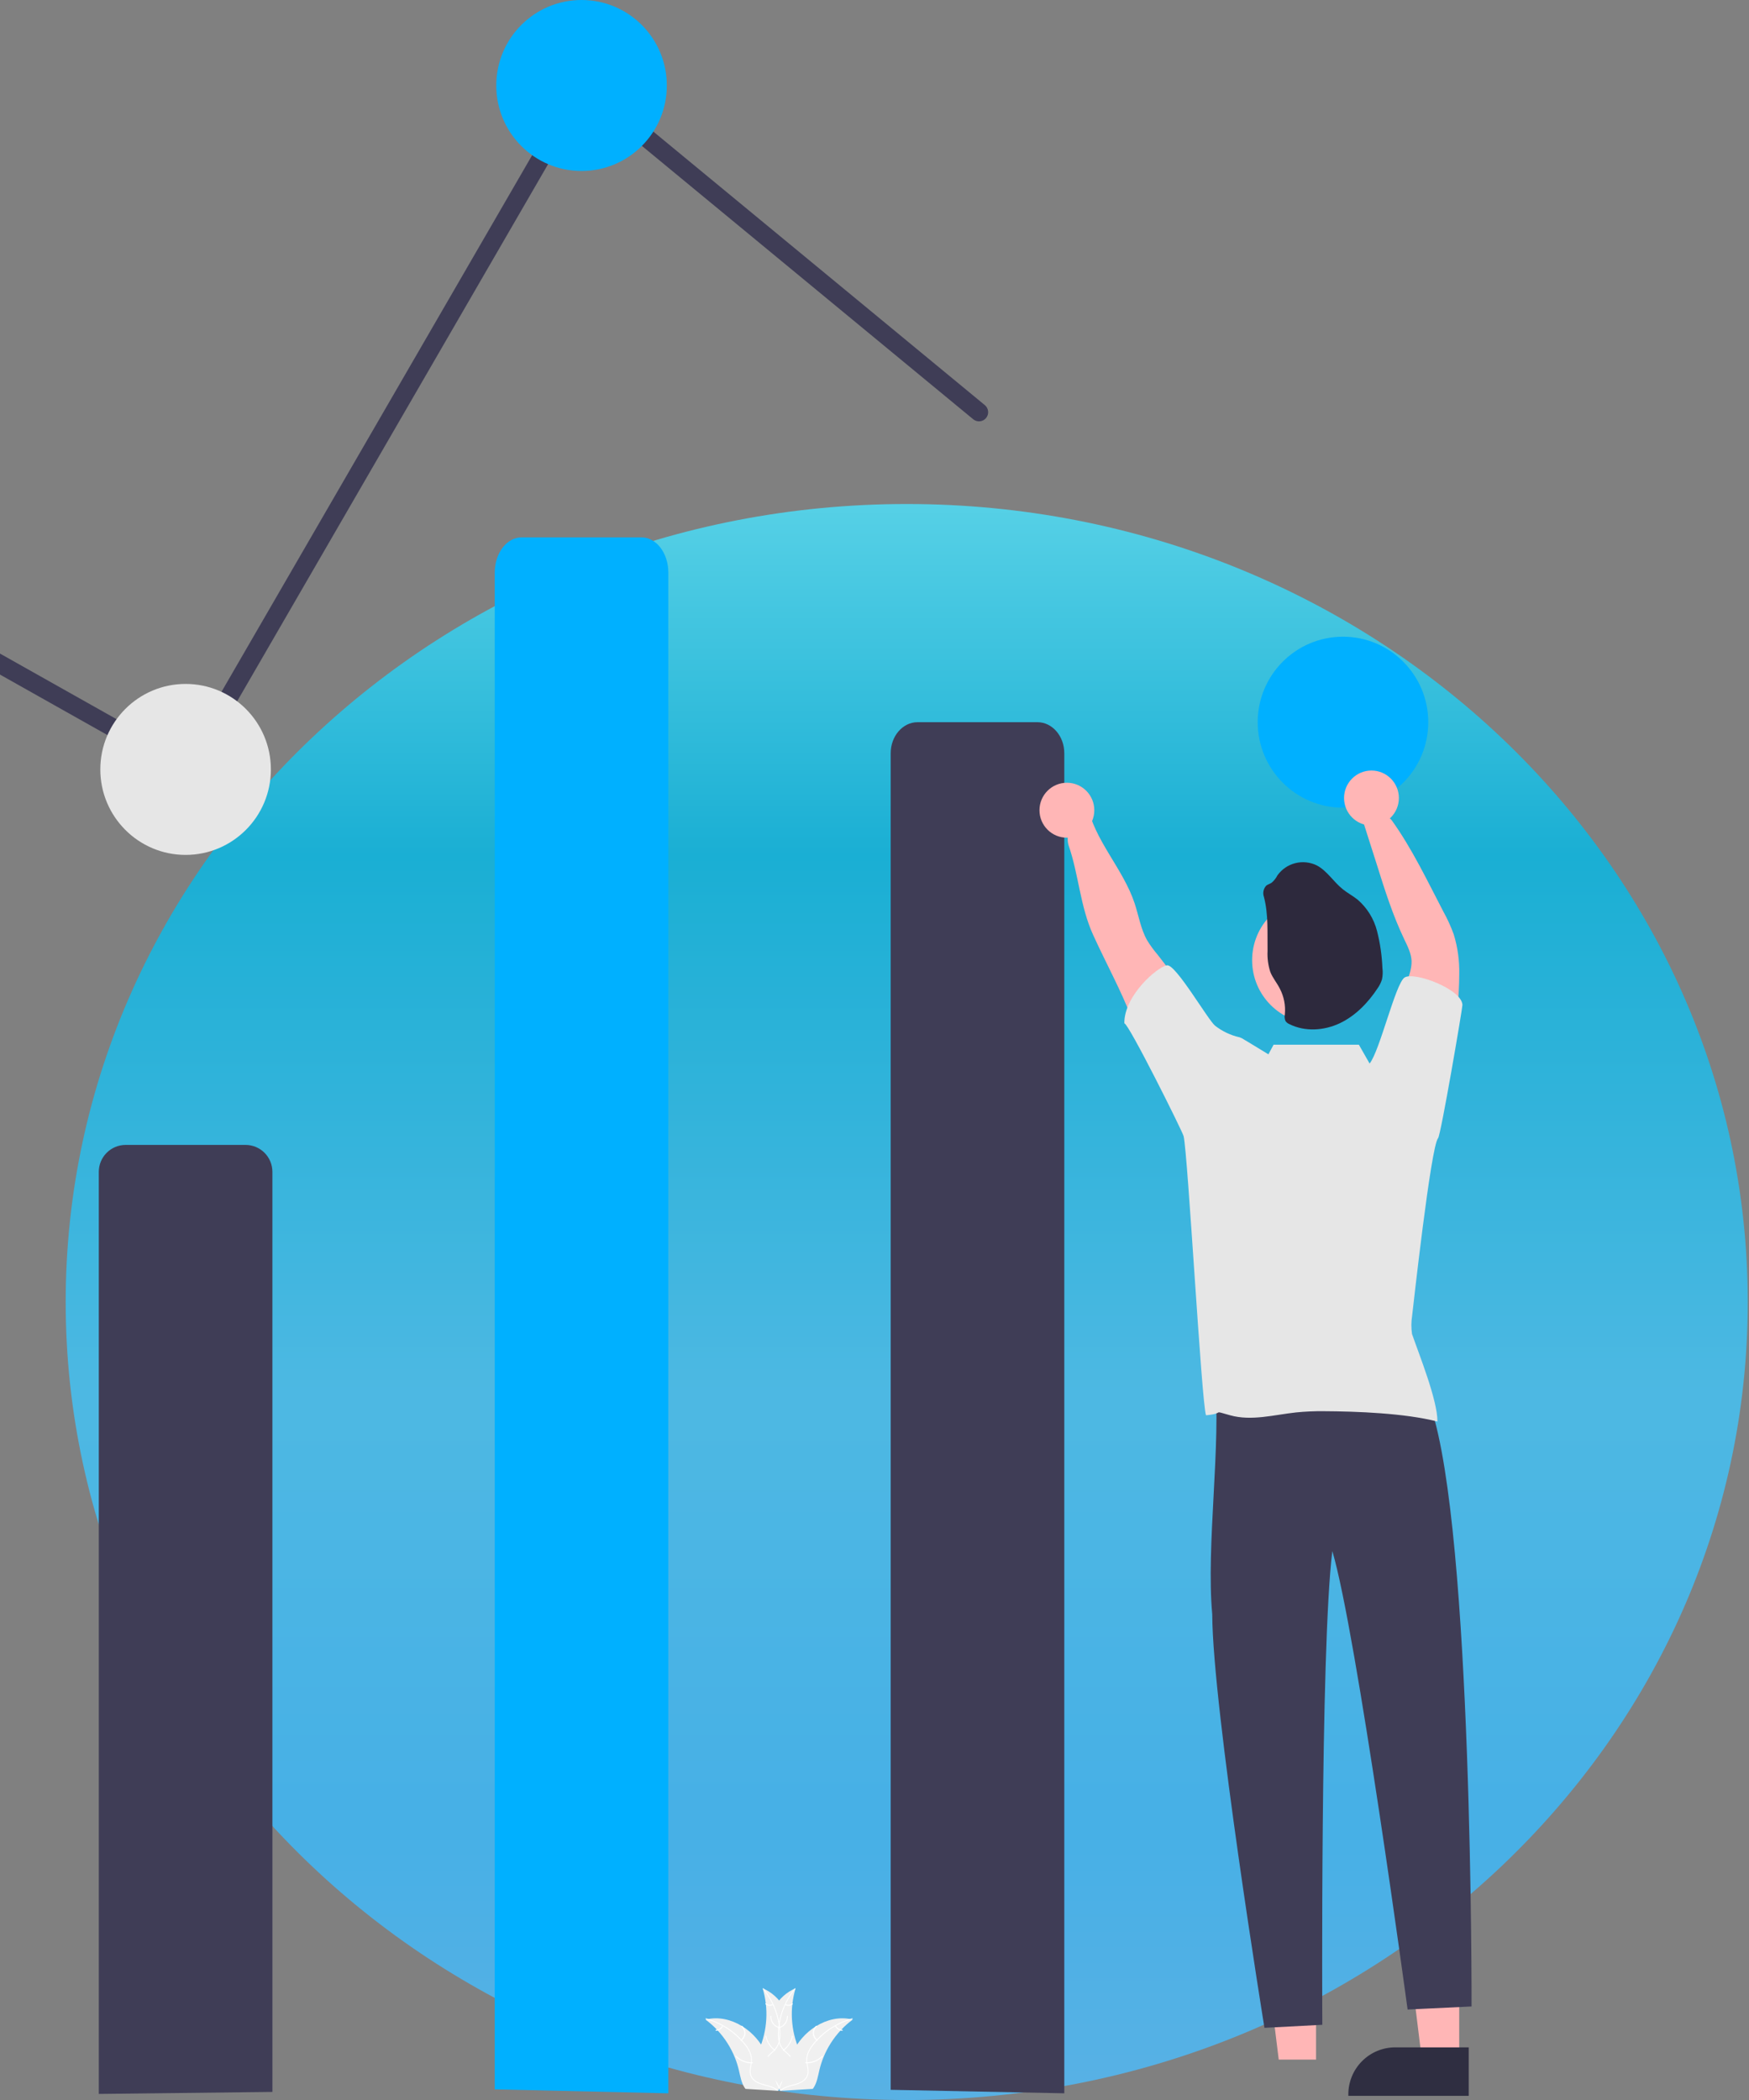 <svg width="479" height="575" viewBox="0 0 479 575" fill="none" xmlns="http://www.w3.org/2000/svg">
<rect x="0" y="0" width="479" height="575" fill="#808080" stroke="none"/>
<path opacity="0.8" d="M248.325 575C375.536 575 478.662 477.174 478.662 356.5C478.662 235.826 375.536 138 248.325 138C121.114 138 17.988 235.826 17.988 356.5C17.988 477.174 121.114 575 248.325 575Z" fill="url(#paint0_linear_59_3385)"/>
<g clip-path="url(#clip0_59_3385)">
<path d="M399.636 563.926L389.409 563.926L384.544 524.394H399.637L399.636 563.926Z" fill="#FFB6B6"/>
<path d="M402.244 573.861L369.27 573.86V573.442C369.27 570.031 370.622 566.759 373.029 564.347C375.436 561.935 378.7 560.579 382.104 560.579H382.105L402.244 560.58L402.244 573.861Z" fill="#2F2E41"/>
<path d="M360.431 563.926L350.205 563.926L345.34 524.394H360.433L360.431 563.926Z" fill="#FFB6B6"/>
<path d="M27.057 573.327V320.856C27.057 318.901 27.833 317.025 29.212 315.643C30.592 314.26 32.463 313.483 34.414 313.483H67.246C69.198 313.483 71.069 314.26 72.448 315.643C73.828 317.025 74.603 318.901 74.603 320.856V572.784L27.057 573.327Z" fill="#3F3D56"/>
<path d="M-165.63 273.371C-166.113 273.371 -166.586 273.23 -166.991 272.967C-167.396 272.703 -167.717 272.327 -167.914 271.885C-168.111 271.443 -168.176 270.953 -168.101 270.474C-168.026 269.996 -167.815 269.549 -167.492 269.189L-57.715 146.472L50.322 207.273L159.001 19.594L269.714 110.923C269.968 111.132 270.178 111.389 270.333 111.68C270.488 111.971 270.584 112.289 270.616 112.617C270.648 112.945 270.615 113.276 270.519 113.592C270.423 113.907 270.266 114.2 270.058 114.454C269.849 114.709 269.592 114.92 269.301 115.074C269.011 115.229 268.693 115.325 268.366 115.357C268.039 115.389 267.709 115.356 267.394 115.259C267.08 115.163 266.787 115.006 266.533 114.796L160.371 27.221L52.174 214.068L-56.667 152.815L-163.766 272.537C-164 272.8 -164.287 273.01 -164.609 273.153C-164.93 273.297 -165.278 273.371 -165.63 273.371Z" fill="#3F3D56"/>
<path d="M50.83 234.079C63.73 234.079 74.186 223.599 74.186 210.671C74.186 197.743 63.73 187.263 50.83 187.263C37.931 187.263 27.474 197.743 27.474 210.671C27.474 223.599 37.931 234.079 50.83 234.079Z" fill="#E6E6E6"/>
<path d="M159.269 46.816C172.168 46.816 182.624 36.336 182.624 23.408C182.624 10.48 172.168 0 159.269 0C146.369 0 135.913 10.48 135.913 23.408C135.913 36.336 146.369 46.816 159.269 46.816Z" fill="#00B0FF"/>
<path d="M367.803 221.15C380.702 221.15 391.159 210.67 391.159 197.742C391.159 184.815 380.702 174.335 367.803 174.335C354.904 174.335 344.447 184.815 344.447 197.742C344.447 210.67 354.904 221.15 367.803 221.15Z" fill="#00B0FF"/>
<path d="M359.545 380.091C368.287 381.146 390.641 373.154 391.853 385.313C403.359 419.258 403.017 549.382 403.017 549.382L385.5 550.218C385.5 550.218 371.503 446.827 364.884 424.708C361.562 451.593 362.144 554.398 362.144 554.398L346.296 555.234C346.296 555.234 332.079 467.691 331.998 441.996C330.271 423.175 334.508 395.284 332.694 377.089C341.362 379.843 350.485 380.862 359.545 380.091L359.545 380.091Z" fill="#3F3D56"/>
<path d="M243.934 572.202V206.241C243.934 201.548 247.228 197.742 251.291 197.742H284.122C288.186 197.742 291.48 201.547 291.48 206.241V573.16L243.934 572.202Z" fill="#3F3D56"/>
<path d="M329.808 281.61C326.302 274.427 322.02 267.651 317.038 261.404C315.997 260.184 315.049 258.888 314.202 257.525C312.408 254.407 311.874 250.745 310.74 247.335C307.57 237.771 299.662 230.088 297.736 220.198C297.035 216.603 291.116 227.052 292.672 231.509C295.45 239.577 295.809 248.12 299.345 255.912C302.882 263.703 307.036 271.177 310.089 279.144C311.824 283.667 313.209 288.34 315.753 292.52C318.297 296.7 322.268 300.203 327.064 300.83C327.032 297.8 327.491 294.784 328.424 291.902C329.466 288.608 331.318 284.729 329.808 281.61Z" fill="#FFB6B6"/>
<path d="M382.284 287.028C382.07 281.116 382.99 275.219 384.995 269.656C385.762 267.524 386.663 265.359 386.588 263.093C386.48 260.986 385.479 259.055 384.57 257.149C381.433 250.587 379.231 243.631 377.062 236.692L372.892 223.609C371.532 222.61 379.473 222.263 381.166 224.612C386.705 232.32 390.901 241.173 395.288 249.592C396.407 251.598 397.362 253.692 398.141 255.853C399.213 259.356 399.719 263.008 399.643 266.671C399.643 273.518 398.742 280.34 397.807 287.128C397.215 291.383 396.439 296.015 393.228 298.832C389.891 294.552 386.538 290.372 382.284 287.028Z" fill="#FFB6B6"/>
<path d="M360.229 280.255C369.789 280.255 377.538 272.488 377.538 262.908C377.538 253.327 369.789 245.561 360.229 245.561C350.67 245.561 342.921 253.327 342.921 262.908C342.921 272.488 350.67 280.255 360.229 280.255Z" fill="#FFB6B6"/>
<path d="M346.159 245.601C345.965 245.074 345.921 244.504 346.033 243.954C346.145 243.404 346.408 242.896 346.793 242.488C347.225 242.147 347.799 242.019 348.262 241.693C348.921 241.138 349.46 240.455 349.847 239.684C351.029 238.026 352.759 236.841 354.73 236.34C356.701 235.838 358.786 236.053 360.614 236.945C363.475 238.446 365.202 241.45 367.746 243.473C369.037 244.521 370.535 245.299 371.834 246.347C374.437 248.6 376.287 251.6 377.135 254.94C377.979 258.257 378.471 261.655 378.604 265.076C378.74 266.102 378.7 267.144 378.486 268.157C378.223 269.007 377.83 269.811 377.322 270.54C374.707 274.51 371.26 278.116 366.942 280.165C362.623 282.213 357.37 282.547 353.111 280.403C352.683 280.229 352.314 279.934 352.05 279.553C351.808 278.973 351.75 278.333 351.884 277.719C352.115 275.292 351.636 272.85 350.505 270.691C349.712 269.103 348.524 267.737 347.89 266.094C347.301 264.254 347.048 262.322 347.145 260.392C347.07 255.392 347.409 250.413 346.159 245.601Z" fill="#2D293D"/>
<path d="M135.495 572.077V156.78C135.495 151.453 138.789 147.135 142.852 147.135H175.684C179.747 147.135 183.041 151.453 183.041 156.78V573.16L135.495 572.077Z" fill="#00B0FF"/>
<path d="M292.189 229.369C296.335 229.369 299.696 226 299.696 221.845C299.696 217.689 296.335 214.321 292.189 214.321C288.043 214.321 284.682 217.689 284.682 221.845C284.682 226 288.043 229.369 292.189 229.369Z" fill="#FFB6B6"/>
<path d="M375.603 226.025C379.749 226.025 383.11 222.656 383.11 218.501C383.11 214.345 379.749 210.977 375.603 210.977C371.457 210.977 368.096 214.345 368.096 218.501C368.096 222.656 371.457 226.025 375.603 226.025Z" fill="#FFB6B6"/>
<path d="M393.845 311.639C394.578 310.968 400.55 275.964 400.515 275.175C400.423 270.863 387.294 265.938 384.666 267.652C382.187 269.268 377.871 287.819 375.093 291.198L372.154 286.043H348.798L347.383 288.678C344.318 286.828 341.561 285.122 340.578 284.557C340.24 284.328 339.872 284.146 339.484 284.018C337.057 283.474 334.778 282.401 332.811 280.875C330.893 279.395 321.989 263.898 319.603 264.308C316.909 264.759 307.821 272.634 307.925 280.191C309.069 280.167 323.952 309.993 324.161 311.104C325.304 315.803 329.078 384.321 330.295 387.515C335.906 386.971 331.477 386.001 336.907 387.515C342.754 389.145 348.927 387.381 354.958 386.729C357.469 386.479 359.992 386.368 362.515 386.394C371.69 386.436 384.786 386.946 393.67 389.228C393.72 383.393 388.607 370.77 386.713 365.26C386.465 363.614 386.474 361.938 386.738 360.294C386.98 358.28 391.865 313.867 393.845 311.639Z" fill="#E6E6E6"/>
<path d="M209.662 557.162C210.005 551.835 212.962 546.429 217.885 544.409C216.226 549.971 216.579 555.942 218.883 561.267C219.779 563.317 220.989 565.504 220.387 567.66C220.013 569.002 218.967 570.074 217.768 570.776C216.57 571.479 215.216 571.86 213.879 572.234L213.626 572.472C211.188 567.727 209.32 562.49 209.662 557.162Z" fill="#F0F0F0"/>
<path d="M217.093 557.162C216.751 551.835 213.793 546.429 208.87 544.409C210.53 549.971 210.176 555.942 207.872 561.267C206.976 563.317 205.767 565.504 206.368 567.66C206.742 569.002 207.789 570.074 208.987 570.776C210.186 571.479 211.539 571.86 212.876 572.234L213.13 572.472C215.568 567.727 217.436 562.49 217.093 557.162Z" fill="#F0F0F0"/>
<path d="M217.789 544.612C215.055 547.997 213.479 552.14 213.286 556.453C213.227 557.38 213.318 558.311 213.556 559.211C213.816 560.081 214.309 560.866 214.983 561.485C215.6 562.075 216.301 562.609 216.762 563.335C216.991 563.711 217.138 564.13 217.191 564.564C217.244 564.999 217.202 565.44 217.069 565.858C216.766 566.907 216.095 567.788 215.409 568.626C214.647 569.557 213.84 570.512 213.564 571.704C213.531 571.848 213.304 571.789 213.337 571.645C213.817 569.572 215.766 568.297 216.618 566.405C217.016 565.523 217.144 564.517 216.668 563.638C216.252 562.868 215.53 562.318 214.899 561.725C214.232 561.131 213.724 560.385 213.419 559.553C213.135 558.668 213.008 557.742 213.042 556.815C213.084 554.726 213.46 552.658 214.158 550.684C214.942 548.427 216.114 546.318 217.624 544.449C217.717 544.333 217.882 544.497 217.789 544.612V544.612Z" fill="white"/>
<path d="M208.966 544.612C211.7 547.997 213.276 552.14 213.47 556.453C213.528 557.38 213.437 558.311 213.2 559.211C212.94 560.081 212.447 560.866 211.772 561.485C211.155 562.075 210.454 562.609 209.994 563.335C209.764 563.711 209.618 564.13 209.565 564.564C209.512 564.999 209.553 565.44 209.686 565.858C209.99 566.907 210.66 567.788 211.347 568.626C212.109 569.557 212.915 570.512 213.191 571.704C213.225 571.848 213.451 571.789 213.418 571.645C212.938 569.572 210.989 568.297 210.137 566.405C209.74 565.523 209.611 564.517 210.087 563.638C210.503 562.868 211.226 562.318 211.856 561.725C212.523 561.131 213.032 560.385 213.337 559.553C213.62 558.668 213.748 557.742 213.714 556.815C213.672 554.726 213.295 552.658 212.597 550.684C211.813 548.427 210.641 546.318 209.132 544.449C209.038 544.333 208.873 544.497 208.966 544.612V544.612Z" fill="white"/>
<path d="M213.573 555.358C212.839 555.219 212.176 554.811 211.702 554.206C211.229 553.602 210.976 552.84 210.988 552.058C210.989 552.026 211.001 551.996 211.023 551.973C211.045 551.951 211.074 551.938 211.104 551.938C211.135 551.938 211.164 551.95 211.186 551.972C211.208 551.994 211.221 552.024 211.223 552.056C211.21 552.784 211.446 553.493 211.888 554.055C212.33 554.617 212.949 554.995 213.634 555.12C213.782 555.148 213.721 555.385 213.573 555.358L213.573 555.358Z" fill="white"/>
<path d="M213.182 555.358C213.916 555.219 214.579 554.811 215.053 554.206C215.527 553.602 215.78 552.84 215.768 552.058C215.767 552.026 215.754 551.996 215.732 551.973C215.711 551.951 215.682 551.938 215.651 551.938C215.621 551.938 215.591 551.95 215.569 551.972C215.547 551.994 215.534 552.024 215.533 552.056C215.546 552.784 215.31 553.493 214.868 554.055C214.425 554.617 213.806 554.995 213.122 555.12C212.973 555.148 213.034 555.385 213.182 555.358L213.182 555.358Z" fill="white"/>
<path d="M214.454 561.289C215.694 560.397 216.57 559.045 216.908 557.502C216.941 557.349 217.164 557.412 217.13 557.564C216.776 559.17 215.862 560.575 214.57 561.499C214.447 561.587 214.332 561.376 214.454 561.289Z" fill="white"/>
<path d="M212.301 561.289C211.062 560.397 210.186 559.045 209.848 557.502C209.815 557.349 209.592 557.412 209.625 557.564C209.979 559.17 210.894 560.575 212.185 561.499C212.308 561.587 212.423 561.376 212.301 561.289Z" fill="white"/>
<path d="M215.236 548.763C215.516 548.895 215.82 548.944 216.121 548.905C216.422 548.867 216.71 548.741 216.959 548.541C217.087 548.438 217.207 548.681 217.08 548.784C216.804 549.004 216.486 549.142 216.154 549.185C215.821 549.229 215.485 549.177 215.174 549.034C215.143 549.024 215.118 549 215.102 548.968C215.086 548.936 215.081 548.898 215.088 548.862C215.097 548.827 215.117 548.796 215.144 548.777C215.172 548.759 215.205 548.753 215.236 548.763Z" fill="white"/>
<path d="M211.52 548.763C211.239 548.895 210.935 548.944 210.634 548.905C210.333 548.867 210.045 548.741 209.796 548.541C209.669 548.438 209.549 548.681 209.675 548.784C209.951 549.004 210.27 549.142 210.602 549.185C210.934 549.229 211.271 549.177 211.582 549.034C211.612 549.024 211.638 549 211.654 548.968C211.669 548.936 211.674 548.898 211.667 548.862C211.659 548.827 211.639 548.796 211.611 548.777C211.584 548.759 211.551 548.753 211.52 548.763Z" fill="white"/>
<path d="M233.524 552.987C233.45 553.042 233.375 553.097 233.301 553.155C232.306 553.903 231.372 554.731 230.51 555.631C230.442 555.7 230.374 555.771 230.309 555.841C228.254 558.033 226.621 560.589 225.493 563.381C225.046 564.493 224.682 565.637 224.407 566.804C224.026 568.416 223.741 570.194 222.88 571.545C222.791 571.687 222.695 571.823 222.589 571.953L214.116 572.46C214.096 572.451 214.076 572.444 214.057 572.436L213.719 572.472C213.729 572.41 213.741 572.347 213.751 572.286C213.757 572.25 213.764 572.215 213.77 572.179C213.774 572.156 213.779 572.132 213.781 572.11C213.783 572.102 213.784 572.094 213.786 572.088C213.788 572.067 213.793 572.047 213.796 572.027C213.86 571.674 213.928 571.32 213.997 570.966C213.997 570.964 213.997 570.964 213.999 570.962C214.537 568.266 215.303 565.591 216.447 563.119C216.481 563.045 216.516 562.968 216.554 562.894C217.076 561.782 217.687 560.715 218.382 559.704C218.764 559.152 219.174 558.619 219.609 558.108C220.737 556.791 222.064 555.66 223.54 554.758C226.484 552.96 229.966 552.13 233.272 552.924C233.357 552.944 233.439 552.965 233.524 552.987Z" fill="#F0F0F0"/>
<path d="M193.231 552.987C193.306 553.042 193.38 553.097 193.454 553.155C194.45 553.903 195.383 554.731 196.246 555.631C196.313 555.7 196.381 555.771 196.447 555.841C198.501 558.033 200.134 560.589 201.262 563.381C201.71 564.493 202.073 565.637 202.349 566.804C202.729 568.416 203.014 570.194 203.876 571.545C203.964 571.687 204.061 571.823 204.166 571.953L212.639 572.46C212.659 572.451 212.679 572.444 212.699 572.436L213.036 572.472C213.026 572.41 213.014 572.347 213.004 572.286C212.999 572.25 212.991 572.215 212.986 572.179C212.981 572.156 212.977 572.132 212.974 572.11C212.973 572.102 212.971 572.094 212.97 572.088C212.967 572.067 212.962 572.047 212.96 572.027C212.895 571.674 212.828 571.32 212.758 570.966C212.758 570.964 212.758 570.964 212.757 570.962C212.219 568.266 211.453 565.591 210.308 563.119C210.274 563.045 210.24 562.968 210.201 562.894C209.679 561.782 209.068 560.715 208.373 559.704C207.991 559.152 207.582 558.619 207.146 558.108C206.018 556.791 204.692 555.66 203.215 554.758C200.271 552.96 196.789 552.13 193.483 552.924C193.399 552.944 193.316 552.965 193.231 552.987Z" fill="#F0F0F0"/>
<path d="M233.432 552.86C229.274 553.975 225.563 556.409 222.827 559.816C222.225 560.538 221.738 561.354 221.383 562.232C221.065 563.099 220.978 564.038 221.132 564.952C221.259 565.806 221.485 566.665 221.408 567.537C221.362 567.982 221.225 568.412 221.006 568.8C220.786 569.187 220.49 569.522 220.136 569.783C219.27 570.457 218.22 570.772 217.183 571.043C216.031 571.343 214.831 571.637 213.902 572.444C213.789 572.542 213.648 572.356 213.76 572.259C215.377 570.855 217.659 570.989 219.456 569.958C220.295 569.477 220.998 568.733 221.154 567.727C221.291 566.847 221.059 565.961 220.923 565.097C220.76 564.209 220.811 563.292 221.072 562.429C221.382 561.535 221.838 560.701 222.42 559.964C223.704 558.283 225.238 556.82 226.964 555.629C228.928 554.259 231.105 553.243 233.401 552.627C233.543 552.589 233.573 552.822 233.432 552.86Z" fill="white"/>
<path d="M193.323 552.86C197.482 553.975 201.193 556.409 203.929 559.816C204.53 560.538 205.018 561.354 205.372 562.232C205.691 563.099 205.777 564.038 205.623 564.952C205.496 565.806 205.27 566.665 205.347 567.537C205.393 567.982 205.53 568.412 205.75 568.8C205.969 569.187 206.265 569.522 206.619 569.783C207.485 570.457 208.535 570.772 209.572 571.043C210.724 571.343 211.925 571.637 212.854 572.444C212.966 572.542 213.107 572.356 212.995 572.259C211.379 570.855 209.096 570.989 207.299 569.958C206.46 569.477 205.758 568.733 205.601 567.727C205.464 566.847 205.697 565.961 205.833 565.097C205.996 564.209 205.944 563.292 205.683 562.429C205.373 561.535 204.918 560.701 204.336 559.964C203.051 558.283 201.518 556.82 199.791 555.629C197.828 554.259 195.651 553.243 193.354 552.627C193.212 552.589 193.182 552.822 193.323 552.86Z" fill="white"/>
<path d="M223.684 558.744C223.025 558.202 222.641 557.5 222.601 556.763C222.56 556.026 222.866 555.302 223.463 554.721C223.585 554.603 223.83 554.741 223.709 554.859C223.151 555.399 222.867 556.074 222.906 556.76C222.946 557.446 223.306 558.099 223.924 558.601C224.058 558.71 223.817 558.852 223.684 558.744H223.684Z" fill="white"/>
<path d="M203.072 558.744C203.731 558.202 204.114 557.5 204.155 556.763C204.195 556.026 203.889 555.302 203.292 554.721C203.171 554.603 202.925 554.741 203.047 554.859C203.604 555.399 203.889 556.074 203.849 556.76C203.81 557.446 203.449 558.099 202.832 558.601C202.698 558.71 202.939 558.852 203.072 558.744H203.072Z" fill="white"/>
<path d="M220.684 564.647C222.302 564.738 223.889 564.122 225.13 562.923C225.253 562.804 225.407 563.03 225.284 563.149C223.99 564.394 222.337 565.031 220.655 564.933C220.494 564.923 220.525 564.638 220.684 564.647Z" fill="white"/>
<path d="M206.071 564.647C204.454 564.738 202.866 564.122 201.625 562.923C201.502 562.804 201.349 563.03 201.472 563.149C202.765 564.394 204.418 565.031 206.101 564.933C206.261 564.923 206.23 564.638 206.071 564.647Z" fill="white"/>
<path d="M228.986 554.73C229.162 555.033 229.409 555.286 229.704 555.467C229.999 555.648 230.333 555.75 230.676 555.765C230.852 555.772 230.818 556.052 230.643 556.045C230.265 556.027 229.896 555.913 229.569 555.714C229.243 555.515 228.969 555.237 228.771 554.903C228.75 554.873 228.74 554.836 228.745 554.8C228.749 554.763 228.767 554.729 228.794 554.706C228.823 554.683 228.859 554.672 228.895 554.677C228.931 554.681 228.963 554.7 228.986 554.73Z" fill="white"/>
<path d="M197.77 554.73C197.593 555.033 197.346 555.286 197.051 555.467C196.756 555.648 196.422 555.75 196.079 555.765C195.903 555.772 195.937 556.052 196.112 556.045C196.491 556.027 196.86 555.913 197.186 555.714C197.512 555.515 197.786 555.237 197.984 554.903C198.006 554.873 198.015 554.836 198.011 554.8C198.007 554.763 197.989 554.729 197.961 554.706C197.933 554.683 197.897 554.672 197.861 554.677C197.825 554.681 197.792 554.7 197.77 554.73Z" fill="white"/>
</g>
<defs>
<linearGradient id="paint0_linear_59_3385" x1="248.325" y1="138" x2="248.325" y2="575" gradientUnits="userSpaceOnUse">
<stop stop-color="#4BE4FF"/>
<stop offset="0.22" stop-color="#00BAE8"/>
<stop offset="0.56" stop-color="#40C6FB"/>
<stop offset="0.83" stop-color="#38BBFF"/>
<stop offset="1" stop-color="#4EBDFD"/>
</linearGradient>
<clipPath id="clip0_59_3385">
<rect width="454" height="575" fill="white"/>
</clipPath>
</defs>
</svg>
